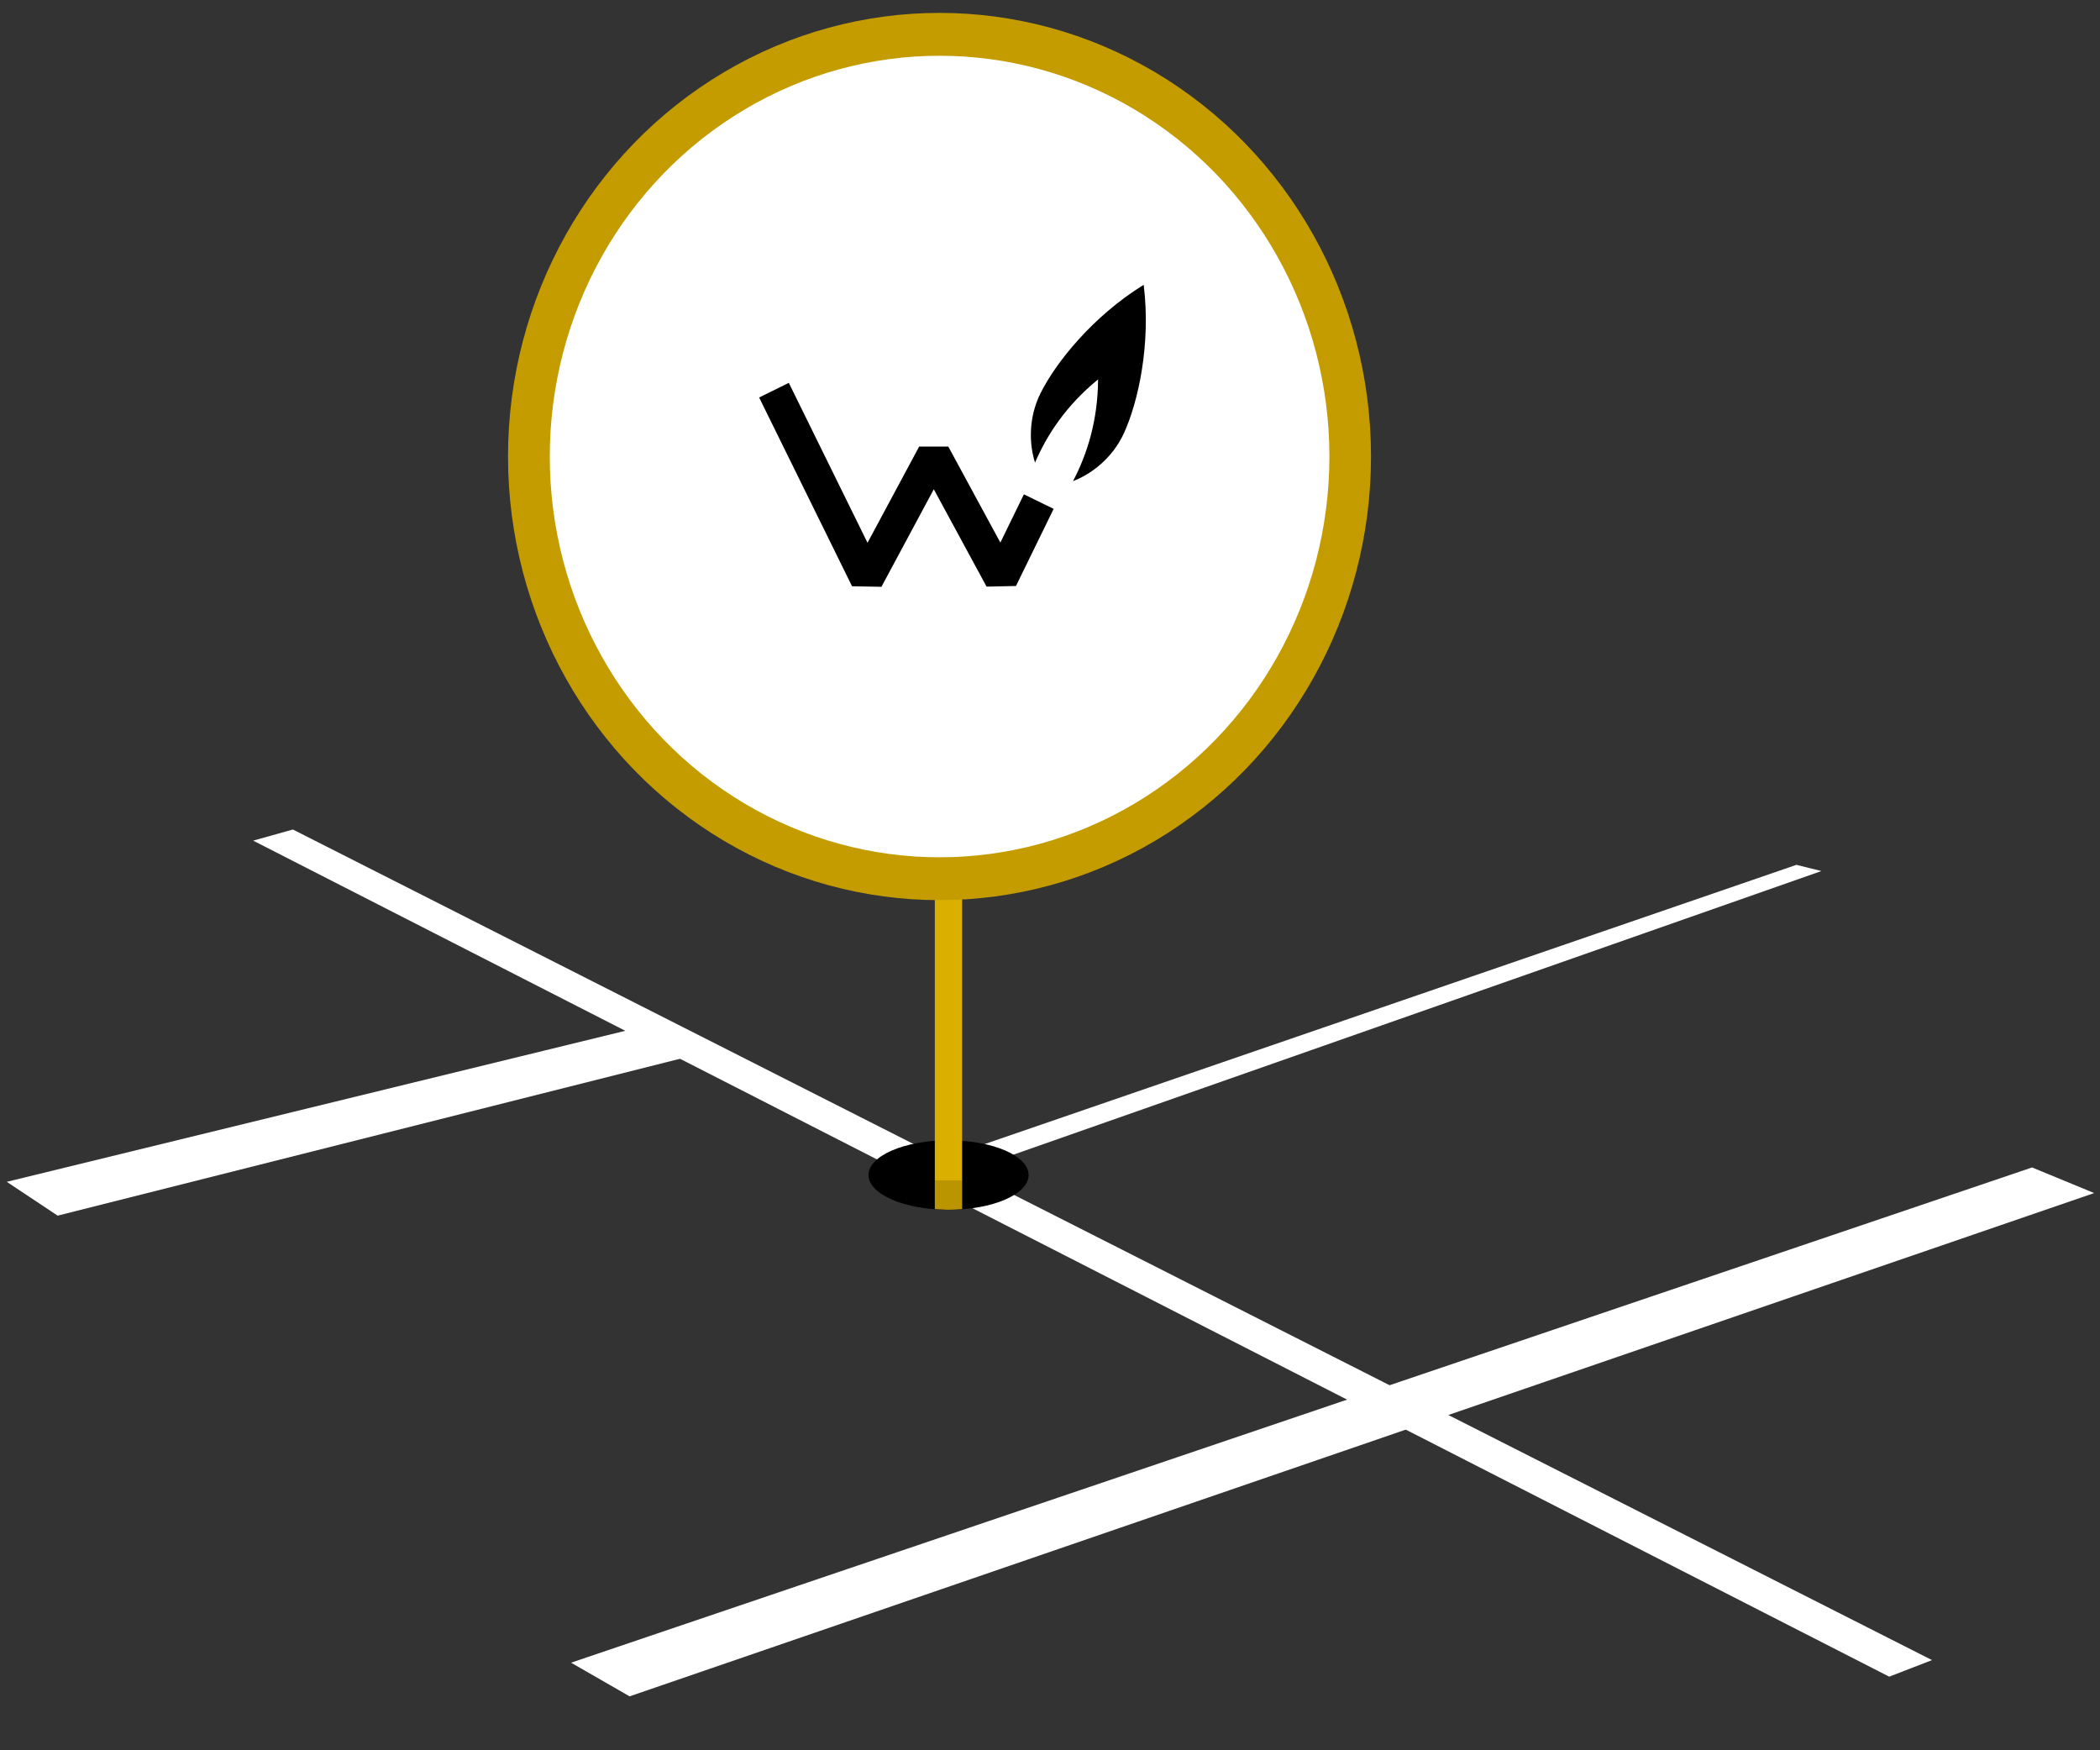 <svg width="144" height="120" viewBox="0 0 144 120" fill="none" xmlns="http://www.w3.org/2000/svg">
<rect x="0" y="0" width="144" height="120" fill="#333333" stroke="none"/>
<path fill-rule="evenodd" clip-rule="evenodd" d="M124.897 59.719L65.265 80.647L64.816 79.368L123.182 59.295L124.897 59.719Z" fill="white"/>
<path fill-rule="evenodd" clip-rule="evenodd" d="M129.547 114.953L17.359 57.634L20.085 56.872L132.48 113.817L129.547 114.953Z" fill="white"/>
<path fill-rule="evenodd" clip-rule="evenodd" d="M143.601 81.797L43.172 116.302L39.159 113.995L139.342 80.041L143.601 81.797Z" fill="white"/>
<path fill-rule="evenodd" clip-rule="evenodd" d="M48.893 72.019L3.953 83.345L0.465 81.026L45.07 70.138L48.893 72.019Z" fill="white"/>
<ellipse cx="65.044" cy="80.561" rx="5.49" ry="2.381" fill="black"/>
<path d="M64.102 59.739H65.972V82.895C65.972 82.895 65.367 82.948 64.972 82.94C64.627 82.934 64.102 82.895 64.102 82.895V59.739Z" fill="#DBAF00"/>
<path d="M64.102 80.923H65.972V82.937C65.972 82.937 65.367 82.941 64.972 82.941C64.627 82.94 64.102 82.937 64.102 82.937V80.923Z" fill="black" fill-opacity="0.15"/>
<ellipse cx="64.424" cy="31.299" rx="29.588" ry="30.415" fill="#C49C00"/>
<ellipse cx="64.429" cy="31.3" rx="26.73" ry="27.477" fill="white"/>
<path fill-rule="evenodd" clip-rule="evenodd" d="M78.424 19.527C74.91 21.697 72.386 24.883 71.352 26.956C70.5 28.66 70.577 30.484 70.974 31.718C71.79 29.809 73.124 27.782 75.296 26.013C75.282 28.831 74.546 31.151 73.577 32.986C74.789 32.527 76.268 31.445 77.067 29.705C78.032 27.601 78.934 23.633 78.424 19.527Z" fill="black"/>
<path d="M60.442 40.231L58.426 40.194L52.055 27.252L54.09 26.248L59.487 37.214L63.029 30.616L65.025 30.615L68.596 37.2L70.21 33.892L72.25 34.888L69.666 40.177L67.65 40.218L64.032 33.544L60.442 40.231Z" fill="black"/>
</svg>
